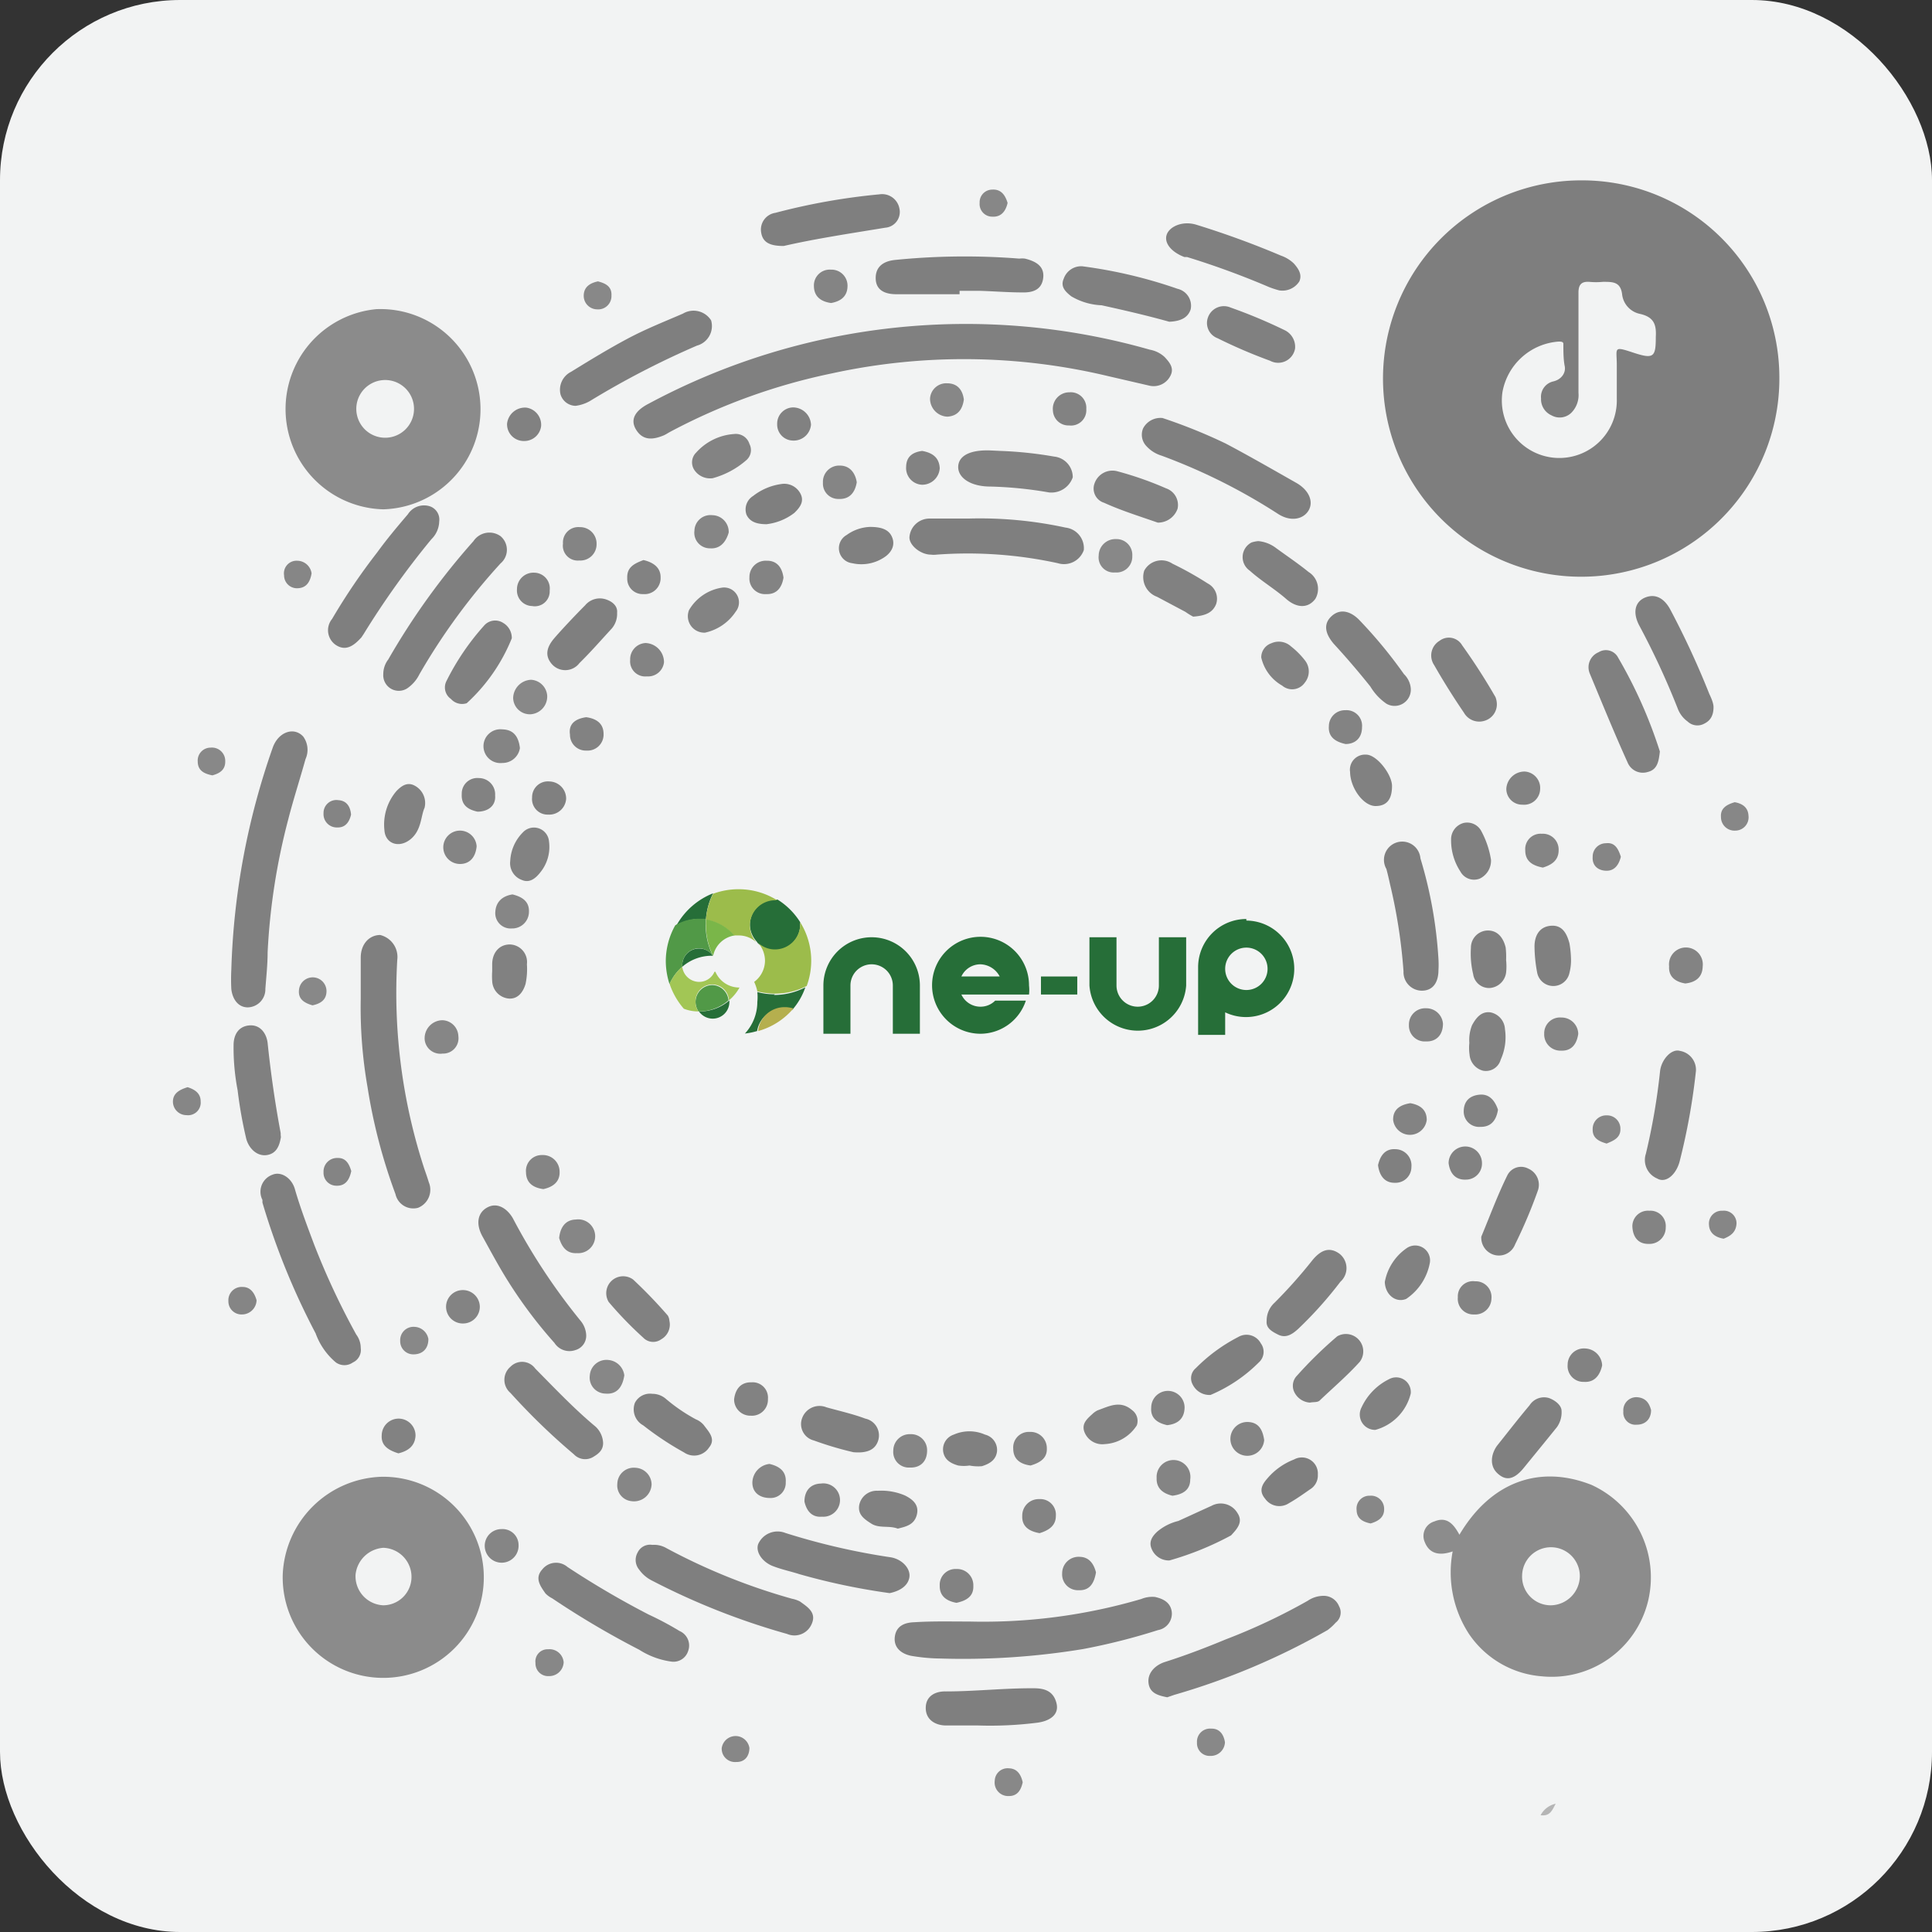 <svg xmlns="http://www.w3.org/2000/svg" viewBox="0 0 85.69 85.69"><rect x="0" y="0" width="85.69" height="85.69" fill="#333333" stroke="none"/><defs><style>.cls-1{fill:#f2f3f3;}.cls-2{fill:#266e38;}.cls-3{fill:#9cbc4b;}.cls-4{fill:#519947;}.cls-5{fill:#7ab649;}.cls-6{fill:#a2c655;}.cls-7{fill:#b5af4e;}.cls-8{fill:gray;}.cls-9{fill:#7f7f7f;}.cls-10{fill:#7e7e7e;}.cls-11{fill:#818181;}.cls-12{fill:#838383;}.cls-13{fill:#828282;}.cls-14{fill:#848484;}.cls-15{fill:#868686;}.cls-16{fill:#858585;}.cls-17{fill:#888;}.cls-18{fill:#878787;}.cls-19{fill:#b5b5b5;}.cls-20{fill:#8c8c8c;}.cls-21{fill:#8b8b8b;}</style></defs><g id="图层_2" data-name="图层 2"><g id="图层_1-2" data-name="图层 1"><rect class="cls-1" width="85.69" height="85.69" rx="7.99"/><path class="cls-2" d="M33.6,41.82a1.08,1.08,0,0,0,.77.32A1.12,1.12,0,0,0,35.49,41a.31.31,0,0,0,0-.1,3.17,3.17,0,0,0-1-1h-.1A1.12,1.12,0,0,0,33.26,41a1.13,1.13,0,0,0,.31.77l0,0"/><path class="cls-2" d="M31,44.86a.75.75,0,0,0,.61.32.74.74,0,0,0,.74-.74v-.07a2,2,0,0,1-1.33.49Z"/><path class="cls-2" d="M31.31,40.78a3,3,0,0,1,.32-1.16A3.21,3.21,0,0,0,30,41.05a2,2,0,0,1,1-.29l.31,0"/><path class="cls-2" d="M31.62,42.39h0a.73.73,0,0,0-.62-.32.74.74,0,0,0-.74.74v.07a2,2,0,0,1,1.33-.49Z"/><path class="cls-2" d="M34.37,44.1a2.88,2.88,0,0,1-.78-.1,2.12,2.12,0,0,1,0,.44,2.06,2.06,0,0,1-.55,1.4,3,3,0,0,0,.54-.11,1.19,1.19,0,0,1,1.17-1,1.23,1.23,0,0,1,.39.06,3,3,0,0,0,.58-1,3,3,0,0,1-1.4.34"/><path class="cls-3" d="M32.57,41.49l.19,0a1.14,1.14,0,0,1,.81.33,1.13,1.13,0,0,1-.31-.77,1.12,1.12,0,0,1,1.11-1.12h.1a3.2,3.2,0,0,0-1.71-.49,3.24,3.24,0,0,0-1.13.2,3,3,0,0,0-.32,1.16,2.11,2.11,0,0,1,1.26.71"/><path class="cls-3" d="M35.49,40.93V41a1.12,1.12,0,0,1-1.12,1.11,1.08,1.08,0,0,1-.77-.32,1.21,1.21,0,0,1,.33.82,1.18,1.18,0,0,1-.48.94,1.88,1.88,0,0,1,.14.42,3.33,3.33,0,0,0,.78.1,3.06,3.06,0,0,0,1.41-.34,3.23,3.23,0,0,0-.29-2.83"/><path class="cls-4" d="M29.7,43.64a2.12,2.12,0,0,1,.56-.76v-.07a.75.75,0,0,1,.75-.75.77.77,0,0,1,.61.33A3,3,0,0,1,31.3,41a2,2,0,0,1,0-.25l-.3,0a2,2,0,0,0-1.05.29,3.25,3.25,0,0,0-.42,1.59,3.32,3.32,0,0,0,.16,1"/><path class="cls-4" d="M31.59,43.69a.75.75,0,0,0-.74.75.77.77,0,0,0,.13.42h0a2,2,0,0,0,1.33-.49.74.74,0,0,0-.74-.68"/><path class="cls-5" d="M32.57,41.49a2.11,2.11,0,0,0-1.26-.71,2,2,0,0,0,0,.25,3,3,0,0,0,.32,1.36,1.15,1.15,0,0,1,.95-.9"/><path class="cls-6" d="M31.69,43.1a.74.74,0,0,1-.69.45.76.76,0,0,1-.74-.67,2.12,2.12,0,0,0-.56.76,3.25,3.25,0,0,0,.63,1.1,1.75,1.75,0,0,0,.65.12.68.68,0,0,1-.13-.42.74.74,0,0,1,1.48-.07,2,2,0,0,0,.47-.57h0a1.15,1.15,0,0,1-1.07-.7"/><path class="cls-7" d="M33.63,45.73a3.18,3.18,0,0,0,1.56-1,1.23,1.23,0,0,0-.39-.06,1.18,1.18,0,0,0-1.17,1"/><rect class="cls-2" x="46.17" y="43.31" width="1.61" height="0.8"/><path class="cls-2" d="M44.14,44.38a.91.91,0,0,1-.65.27.93.93,0,0,1-.85-.54h3a1.75,1.75,0,0,0,0-.4,2.15,2.15,0,1,0-2.14,2.14,2.13,2.13,0,0,0,2-1.47Zm-.65-1.61a1,1,0,0,1,.85.54h-1.7a.93.93,0,0,1,.85-.54"/><path class="cls-2" d="M38.66,41.57a2.14,2.14,0,0,0-2.14,2.14v2.14h1.2V43.71a.94.94,0,1,1,1.88,0v2.14h1.2V43.71a2.14,2.14,0,0,0-2.14-2.14"/><path class="cls-2" d="M55.28,40.76a2.14,2.14,0,0,0-2.14,2.14v3h1.2v-1a2.14,2.14,0,1,0,.94-4.07m0,3.08a.94.94,0,1,1,.94-.94.94.94,0,0,1-.94.94"/><path class="cls-2" d="M51.4,41.57v2.14a.94.94,0,0,1-1.88,0V41.57h-1.2v2.14a2.15,2.15,0,0,0,4.29,0V41.57Z"/><path class="cls-8" d="M51,17.11l-1.86-.43a27.49,27.49,0,0,0-12.24-.12,26.81,26.81,0,0,0-7.19,2.6c-.09.05-.18.11-.27.15-.46.19-.91.25-1.22-.24s0-.88.54-1.16A29.75,29.75,0,0,1,51,15.51a1.3,1.3,0,0,1,.66.33c.22.24.43.49.25.83A.83.83,0,0,1,51,17.11Z"/><path class="cls-9" d="M16,44.28c0-.6,0-1.2,0-1.81s.39-1,.86-1a1,1,0,0,1,.76,1.1,25.09,25.09,0,0,0,1.2,9.27c.07.2.14.4.2.6a.86.86,0,0,1-.48,1.13.81.81,0,0,1-1-.61,24.42,24.42,0,0,1-1.24-4.75A20.48,20.48,0,0,1,16,44.28Z"/><path class="cls-8" d="M10.26,43a32.45,32.45,0,0,1,1.84-9.85c.25-.69.94-.93,1.35-.48a1,1,0,0,1,.1,1c-.25.9-.54,1.79-.77,2.69a28.56,28.56,0,0,0-.91,5.88c0,.54-.06,1.08-.1,1.62a.8.8,0,0,1-.78.82c-.43,0-.68-.37-.73-.81A8.42,8.42,0,0,1,10.26,43Z"/><path class="cls-8" d="M43,71.92a24.85,24.85,0,0,0,7.62-1,1.28,1.28,0,0,1,.61-.09c.36.08.68.24.74.65a.74.74,0,0,1-.61.82,27.83,27.83,0,0,1-3.32.84,32.66,32.66,0,0,1-6.33.42,8.06,8.06,0,0,1-1.3-.12c-.44-.09-.79-.37-.72-.86s.47-.62.88-.63C41.34,71.9,42.15,71.92,43,71.92Z"/><path class="cls-8" d="M51.77,75.28c-.4-.08-.78-.18-.83-.64s.32-.8.74-.93c.91-.29,1.8-.63,2.69-1A26.75,26.75,0,0,0,58,71a1.26,1.26,0,0,1,.7-.22.73.73,0,0,1,.69.46.57.57,0,0,1-.15.73,2.24,2.24,0,0,1-.36.33,31,31,0,0,1-6.79,2.87Z"/><path class="cls-9" d="M16,59.79a.61.61,0,0,1-.35.64.65.65,0,0,1-.75,0A3,3,0,0,1,14,59.14a31.78,31.78,0,0,1-2.36-5.8l0-.12a.8.8,0,0,1,.45-1.12c.39-.16.87.16,1,.68.24.82.54,1.61.84,2.41a32.9,32.9,0,0,0,1.87,4A1,1,0,0,1,16,59.79Z"/><path class="cls-9" d="M51.56,18.54a23.78,23.78,0,0,1,2.8,1.13c1.06.56,2.1,1.16,3.14,1.75.56.32.77.83.54,1.22s-.79.52-1.36.15a26.19,26.19,0,0,0-5.16-2.58,1.49,1.49,0,0,1-.67-.42A.73.73,0,0,1,50.7,19,.87.87,0,0,1,51.56,18.54Z"/><path class="cls-9" d="M28.93,68.52a1.09,1.09,0,0,1,.62.14,27.27,27.27,0,0,0,5.58,2.25,1.31,1.31,0,0,1,.35.12c.33.24.75.49.52,1a.83.83,0,0,1-1.09.44,31.43,31.43,0,0,1-6-2.37,1.53,1.53,0,0,1-.56-.48.67.67,0,0,1-.07-.76A.61.61,0,0,1,28.93,68.52Z"/><path class="cls-9" d="M17,29.9a1.06,1.06,0,0,1,.22-.65A31.45,31.45,0,0,1,21,24a.85.85,0,0,1,1.2-.22.79.79,0,0,1,0,1.21,28,28,0,0,0-3.6,4.92,1.6,1.6,0,0,1-.47.57A.69.69,0,0,1,17,29.9Z"/><path class="cls-9" d="M42.94,23a17.91,17.91,0,0,1,4.32.4.92.92,0,0,1,.81,1,.93.93,0,0,1-1.15.58,18.71,18.71,0,0,0-5.38-.38,1,1,0,0,1-.25,0c-.47,0-1-.44-.95-.81a.89.89,0,0,1,.9-.79C41.84,23,42.45,23,42.94,23Z"/><path class="cls-9" d="M26,59.22a.66.66,0,0,1-.48.66.79.79,0,0,1-.93-.32,20.33,20.33,0,0,1-2.25-3.05c-.33-.55-.63-1.11-.94-1.67s-.22-1.07.24-1.3.89.11,1.11.5a27.25,27.25,0,0,0,3,4.54A1.07,1.07,0,0,1,26,59.22Z"/><path class="cls-9" d="M25.53,18a.71.71,0,0,1-.67-.51.89.89,0,0,1,.47-1c.81-.5,1.63-1,2.47-1.45s1.66-.77,2.49-1.13a.92.92,0,0,1,1.25.3.9.9,0,0,1-.63,1.12,38.12,38.12,0,0,0-4.75,2.46A1.73,1.73,0,0,1,25.53,18Z"/><path class="cls-9" d="M42.56,13.05h-2.8c-.47,0-.91-.15-.92-.7s.38-.77.85-.82a30.85,30.85,0,0,1,5.52-.06,1.07,1.07,0,0,1,.25,0c.44.11.87.31.81.85s-.47.66-.92.65c-.62,0-1.24-.05-1.86-.07h-.93Z"/><path class="cls-9" d="M19.48,23.13a1.14,1.14,0,0,1-.35.79,37.59,37.59,0,0,0-3,4.2l-.1.15c-.31.34-.67.64-1.13.34a.79.79,0,0,1-.17-1.16,27.44,27.44,0,0,1,2-2.95c.42-.58.89-1.14,1.36-1.69a.85.85,0,0,1,.92-.37A.62.62,0,0,1,19.48,23.13Z"/><path class="cls-8" d="M29.8,73.7a3.53,3.53,0,0,1-1.45-.53,38.33,38.33,0,0,1-3.86-2.28,1.11,1.11,0,0,1-.3-.22c-.22-.32-.49-.67-.14-1.06a.78.78,0,0,1,1.12-.11,39,39,0,0,0,3.6,2.11,13.8,13.8,0,0,1,1.37.73.7.7,0,0,1,.38.89A.68.68,0,0,1,29.8,73.7Z"/><path class="cls-9" d="M39.46,70.66a29.12,29.12,0,0,1-4-.84c-.37-.12-.76-.2-1.13-.34-.52-.18-.83-.65-.7-1a.94.94,0,0,1,1.2-.49,30.1,30.1,0,0,0,4.67,1.08c.51.08.91.51.83.91S39.85,70.58,39.46,70.66Z"/><path class="cls-10" d="M63.8,42.54a4,4,0,0,1,0,.49c0,.48-.2.91-.74.91a.82.82,0,0,1-.81-.86,24,24,0,0,0-.6-3.87c-.05-.23-.1-.45-.16-.67A.81.81,0,1,1,63,38.07,19.29,19.29,0,0,1,63.8,42.54Z"/><path class="cls-8" d="M56.74,12.88a4,4,0,0,1-.46-.15,36.7,36.7,0,0,0-3.63-1.33l-.12,0c-.6-.23-.91-.64-.78-1s.71-.62,1.32-.43a39.14,39.14,0,0,1,3.75,1.37,1.55,1.55,0,0,1,.57.35c.21.24.37.49.24.79A.89.89,0,0,1,56.74,12.88Z"/><path class="cls-9" d="M76,31.36c0,.35-.12.59-.4.73a.63.63,0,0,1-.75-.09,1.25,1.25,0,0,1-.44-.58,34.88,34.88,0,0,0-1.7-3.67c-.31-.58-.2-1.08.29-1.26s.86.12,1.09.56a37.84,37.84,0,0,1,1.72,3.72C75.92,31,76,31.21,76,31.36Z"/><path class="cls-9" d="M34.76,10.91c-.57,0-.93-.13-1-.6a.75.75,0,0,1,.63-.87A28.36,28.36,0,0,1,39,8.62a.78.78,0,0,1,.89.62.7.7,0,0,1-.63.86C37.68,10.36,36.15,10.59,34.76,10.91Z"/><path class="cls-8" d="M51.86,14.27c-1-.28-2-.51-3-.73a2.86,2.86,0,0,1-1.35-.4c-.25-.2-.49-.42-.33-.78a.82.82,0,0,1,.82-.55,21.12,21.12,0,0,1,4.23,1,.77.77,0,0,1,.58.91C52.68,14.12,52.32,14.25,51.86,14.27Z"/><path class="cls-8" d="M12.46,50.43c-.06.36-.18.73-.62.8s-.81-.3-.92-.73a19.16,19.16,0,0,1-.38-2.14,10,10,0,0,1-.18-2c0-.47.22-.84.7-.88s.76.35.81.78c.14,1.34.33,2.67.58,4A.92.92,0,0,0,12.46,50.43Z"/><path class="cls-8" d="M73.62,33.33c-.05.46-.12.81-.54.91a.73.73,0,0,1-.89-.42c-.59-1.3-1.13-2.63-1.68-3.95a.72.72,0,0,1,.39-.94.61.61,0,0,1,.87.24A20.68,20.68,0,0,1,73.62,33.33Z"/><path class="cls-9" d="M75.22,47.5a28.6,28.6,0,0,1-.72,4c-.15.59-.61,1-1,.77A.89.89,0,0,1,73,51.17a28.43,28.43,0,0,0,.63-3.67c.06-.5.5-1,.88-.89A.85.85,0,0,1,75.22,47.5Z"/><path class="cls-9" d="M43.39,76.53c-.48,0-1,0-1.43,0s-.89-.22-.9-.76.42-.76.88-.75c1.31,0,2.61-.15,3.92-.14.48,0,.87.13,1,.67s-.36.8-.88.86A16.56,16.56,0,0,1,43.39,76.53Z"/><path class="cls-11" d="M26.75,64c0,.33-.21.48-.44.62a.69.69,0,0,1-.86-.12,28.86,28.86,0,0,1-2.81-2.72.76.76,0,0,1,0-1.16.72.72,0,0,1,1.1.08c.87.88,1.73,1.79,2.68,2.58A1.05,1.05,0,0,1,26.75,64Z"/><path class="cls-11" d="M44.38,20a17.39,17.39,0,0,1,2.37.25.92.92,0,0,1,.83.92,1,1,0,0,1-1.06.67,17.48,17.48,0,0,0-2.6-.26c-.88,0-1.45-.4-1.42-.9s.59-.74,1.46-.7Z"/><path class="cls-8" d="M62.57,30.51a.72.72,0,0,1-1.08.7,2.45,2.45,0,0,1-.71-.76q-.8-1-1.62-1.89c-.42-.49-.46-.92-.08-1.25s.83-.19,1.19.17a20.64,20.64,0,0,1,2,2.42A1,1,0,0,1,62.57,30.51Z"/><path class="cls-8" d="M56.18,58.58a1.07,1.07,0,0,1,.35-.8,21.83,21.83,0,0,0,1.69-1.9c.32-.38.7-.62,1.18-.28a.81.81,0,0,1,.05,1.25,17.58,17.58,0,0,1-1.86,2.08c-.25.23-.54.44-.89.27S56.15,58.88,56.18,58.58Z"/><path class="cls-8" d="M66.39,31.21a.76.76,0,0,1-.55.76.78.78,0,0,1-.91-.36c-.47-.69-.91-1.39-1.32-2.11a.76.76,0,0,1,.24-1.08.68.68,0,0,1,1,.2,27.32,27.32,0,0,1,1.48,2.3A.92.92,0,0,1,66.39,31.21Z"/><path class="cls-9" d="M65.7,54.85c.38-.91.72-1.84,1.16-2.73a.68.68,0,0,1,.92-.29.78.78,0,0,1,.42,1,21.94,21.94,0,0,1-1,2.36.77.77,0,0,1-.92.47A.79.79,0,0,1,65.7,54.85Z"/><path class="cls-8" d="M22.7,28.31a7.9,7.9,0,0,1-2,2.88A.66.66,0,0,1,20,31a.62.62,0,0,1-.2-.79,11,11,0,0,1,1.66-2.45.65.65,0,0,1,.86-.13A.77.77,0,0,1,22.7,28.31Z"/><path class="cls-9" d="M51.87,69.21a.82.82,0,0,1-.79-.51c-.13-.3,0-.54.25-.77a2.28,2.28,0,0,1,.93-.47c.49-.22,1-.46,1.47-.67a.86.86,0,0,1,1.15.31c.27.4,0,.7-.28,1A13.45,13.45,0,0,1,51.87,69.21Z"/><path class="cls-8" d="M69.26,62.58a1.13,1.13,0,0,1-.2.71c-.49.61-1,1.23-1.48,1.82s-.85.54-1.18.22-.28-.82,0-1.21c.48-.6.95-1.21,1.44-1.79a.76.76,0,0,1,.87-.32C69,62.12,69.26,62.34,69.26,62.58Z"/><path class="cls-8" d="M57.44,15.46a.76.76,0,0,1-1.11.54A22.84,22.84,0,0,1,54,15a.72.72,0,0,1-.42-.93.75.75,0,0,1,1-.43,23,23,0,0,1,2.39,1A.82.82,0,0,1,57.44,15.46Z"/><path class="cls-11" d="M51.35,23.18c-.8-.28-1.61-.53-2.38-.88a.66.66,0,0,1-.42-.87.84.84,0,0,1,1-.53,15.08,15.08,0,0,1,2.17.76.78.78,0,0,1,.51.9A.92.92,0,0,1,51.35,23.18Z"/><path class="cls-9" d="M28.93,61.82a.91.91,0,0,1,.6.22,7.63,7.63,0,0,0,1.33.91.9.9,0,0,1,.35.25c.23.31.55.62.24,1a.79.79,0,0,1-1.11.22,13.52,13.52,0,0,1-1.81-1.2.81.81,0,0,1-.37-1A.75.75,0,0,1,28.93,61.82Z"/><path class="cls-9" d="M27.37,27.18a1,1,0,0,1-.23.69c-.48.52-.94,1.05-1.44,1.54a.79.79,0,0,1-1.21.06c-.37-.41-.21-.81.1-1.17s.91-1,1.36-1.45a.85.85,0,0,1,.94-.26C27.18,26.69,27.4,26.89,27.37,27.18Z"/><path class="cls-8" d="M58.1,62.21a.83.83,0,0,1-.68-.44.64.64,0,0,1,.11-.76,18.28,18.28,0,0,1,1.78-1.74.77.77,0,0,1,1,1.13c-.54.6-1.16,1.13-1.75,1.69C58.45,62.22,58.28,62.17,58.1,62.21Z"/><path class="cls-8" d="M55.81,24a1.52,1.52,0,0,1,.79.31c.48.35,1,.7,1.44,1.06a.88.88,0,0,1,.3,1.19c-.31.42-.81.43-1.3,0s-1.11-.8-1.61-1.25a.73.73,0,0,1,.08-1.25A1.3,1.3,0,0,1,55.81,24Z"/><path class="cls-11" d="M52.92,27.35a2.88,2.88,0,0,1-.34-.21l-1.26-.67a.93.93,0,0,1-.57-1.16A.87.87,0,0,1,52,25a15,15,0,0,1,1.57.88.76.76,0,0,1,.37.91C53.79,27.17,53.47,27.31,52.92,27.35Z"/><path class="cls-8" d="M37.85,64.41a15,15,0,0,1-1.75-.52.75.75,0,0,1-.52-1,.82.82,0,0,1,1.08-.47c.57.16,1.16.29,1.72.5a.76.76,0,0,1,.56,1C38.8,64.32,38.43,64.46,37.85,64.41Z"/><path class="cls-9" d="M53.69,61.87a.83.83,0,0,1-.79-.46.58.58,0,0,1,.14-.73,7.41,7.41,0,0,1,1.88-1.38.72.72,0,0,1,1,.28.63.63,0,0,1-.09.85A6.69,6.69,0,0,1,53.69,61.87Z"/><path class="cls-11" d="M29.69,58.58a.75.75,0,0,1-.36.82.61.61,0,0,1-.8-.07A16.62,16.62,0,0,1,27,57.75a.75.75,0,0,1,1.08-1,21.19,21.19,0,0,1,1.54,1.6A.52.52,0,0,1,29.69,58.58Z"/><path class="cls-12" d="M31.61,21.21a.84.84,0,0,1-.83-.39.61.61,0,0,1,.1-.75,2.48,2.48,0,0,1,1.68-.82.63.63,0,0,1,.68.44.59.59,0,0,1-.15.73A3.76,3.76,0,0,1,31.61,21.21Z"/><path class="cls-8" d="M69.68,42.62a2.27,2.27,0,0,1-.07.53.73.73,0,0,1-1.43,0,6.54,6.54,0,0,1-.12-1.17c0-.47.21-.88.73-.92s.71.37.82.78A4.64,4.64,0,0,1,69.68,42.62Z"/><path class="cls-10" d="M58.45,65.4a.72.72,0,0,1-.35.66c-.3.21-.61.43-.93.61a.77.77,0,0,1-1.06-.2c-.31-.37-.11-.66.13-.93a2.94,2.94,0,0,1,1.16-.81A.71.71,0,0,1,58.45,65.4Z"/><path class="cls-11" d="M18.83,35.83c-.17.37-.13,1-.63,1.4s-1.11.2-1.15-.41a2.29,2.29,0,0,1,.53-1.73c.21-.22.48-.43.82-.24A.87.87,0,0,1,18.83,35.83Z"/><path class="cls-11" d="M62.57,61.81A2.21,2.21,0,0,1,61,63.42a.68.68,0,0,1-.61-1,2.62,2.62,0,0,1,1.24-1.26A.65.65,0,0,1,62.57,61.81Z"/><path class="cls-11" d="M39.82,67.8c-.39-.15-.82,0-1.17-.22s-.61-.42-.54-.83a.79.79,0,0,1,.82-.63,2.67,2.67,0,0,1,1.21.21c.36.18.64.43.52.87S40.17,67.71,39.82,67.8Z"/><path class="cls-9" d="M66.8,42.58a2.61,2.61,0,0,1,0,.56.79.79,0,0,1-.71.68.71.71,0,0,1-.75-.61,3.87,3.87,0,0,1-.1-1.17.76.76,0,0,1,.75-.77c.45,0,.69.34.79.75A3.51,3.51,0,0,1,66.8,42.58Z"/><path class="cls-11" d="M65.17,46.26a1.77,1.77,0,0,1,.12-.79c.18-.33.41-.62.81-.57a.8.8,0,0,1,.65.75A2.42,2.42,0,0,1,66.56,47a.68.68,0,0,1-.78.49.8.8,0,0,1-.6-.71A2.08,2.08,0,0,1,65.17,46.26Z"/><path class="cls-11" d="M63.42,56a2.47,2.47,0,0,1-1.05,1.61c-.46.19-.93-.18-.95-.75a2.33,2.33,0,0,1,1-1.52A.66.66,0,0,1,63.42,56Z"/><path class="cls-8" d="M66.13,38.13a.88.88,0,0,1-.5.84.69.69,0,0,1-.86-.32,2.52,2.52,0,0,1-.41-1.41.75.75,0,0,1,.56-.74.71.71,0,0,1,.79.38A4,4,0,0,1,66.13,38.13Z"/><path class="cls-9" d="M34,23.25c-.46,0-.75-.12-.89-.42A.7.7,0,0,1,33.4,22a2.6,2.6,0,0,1,1.24-.53.81.81,0,0,1,.88.46c.15.33-.05.59-.29.82A2.5,2.5,0,0,1,34,23.25Z"/><path class="cls-13" d="M55.94,29.16a.66.66,0,0,1,.45-.63.8.8,0,0,1,.87.14,3.52,3.52,0,0,1,.61.61.79.79,0,0,1,0,1,.68.68,0,0,1-1,.13A1.92,1.92,0,0,1,55.94,29.16Z"/><path class="cls-12" d="M31.27,28.06a.73.73,0,0,1-.71-1,2.05,2.05,0,0,1,1.49-1,.66.66,0,0,1,.58,1.07A2.18,2.18,0,0,1,31.27,28.06Z"/><path class="cls-8" d="M38.59,23.37c.55,0,.88.14,1,.52s-.13.69-.42.86a1.82,1.82,0,0,1-1.37.23.67.67,0,0,1-.25-1.25A1.88,1.88,0,0,1,38.59,23.37Z"/><path class="cls-13" d="M49,64.05a.85.85,0,0,1-.9-.53c-.15-.39.14-.61.39-.84a.86.86,0,0,1,.2-.13c.51-.18,1-.46,1.53,0a.59.59,0,0,1,.2.67A1.8,1.8,0,0,1,49,64.05Z"/><path class="cls-11" d="M61.74,34.86c0,.54-.19.89-.73.89s-1.12-.8-1.13-1.51a.67.67,0,0,1,.7-.77C61.06,33.46,61.74,34.35,61.74,34.86Z"/><path class="cls-13" d="M22.63,38.19a1.92,1.92,0,0,1,.56-1.27.67.67,0,0,1,1.16.4,1.79,1.79,0,0,1-.4,1.39c-.19.24-.46.47-.8.32A.79.79,0,0,1,22.63,38.19Z"/><path class="cls-11" d="M21.83,43.08v-.31c0-.51.31-.88.78-.88a.78.78,0,0,1,.76.88,3.16,3.16,0,0,1-.06.87c-.1.34-.32.67-.73.65a.81.81,0,0,1-.75-.78A3.09,3.09,0,0,1,21.83,43.08Z"/><path class="cls-8" d="M43,65a1.66,1.66,0,0,1-.5,0c-.32-.09-.62-.25-.67-.64a.69.69,0,0,1,.47-.73,1.72,1.72,0,0,1,1.39,0,.7.7,0,0,1,.53.75c-.05.39-.35.55-.67.65A2,2,0,0,1,43,65Z"/><path class="cls-14" d="M26.46,24.13a.72.72,0,0,1-.77.73.66.66,0,0,1-.72-.75.68.68,0,0,1,.74-.73A.73.73,0,0,1,26.46,24.13Z"/><path class="cls-12" d="M66.15,57.6a.72.72,0,0,1-.77.7.69.69,0,0,1-.72-.76.67.67,0,0,1,.76-.71A.7.7,0,0,1,66.15,57.6Z"/><path class="cls-15" d="M28,66.58a.7.7,0,0,1-.62-.77.73.73,0,0,1,.8-.71.75.75,0,0,1,.72.73A.78.78,0,0,1,28,66.58Z"/><path class="cls-13" d="M71.06,60.56c-.1.46-.36.76-.8.73a.7.7,0,0,1-.73-.76.72.72,0,0,1,.79-.72A.78.78,0,0,1,71.06,60.56Z"/><path class="cls-12" d="M29.45,29.38a.71.71,0,0,1-.76.62.67.67,0,0,1-.74-.73.72.72,0,0,1,.68-.75A.85.85,0,0,1,29.45,29.38Z"/><path class="cls-12" d="M56.07,63.87a.75.75,0,1,1-.71-.8C55.81,63.09,56,63.39,56.07,63.87Z"/><path class="cls-16" d="M41.12,64.33c0,.52-.33.78-.77.76a.69.69,0,0,1-.73-.75.73.73,0,0,1,.77-.73A.71.71,0,0,1,41.12,64.33Z"/><path class="cls-17" d="M24.27,30.86a.79.79,0,0,1-.73.82.74.74,0,0,1-.78-.73.83.83,0,0,1,.79-.8A.76.76,0,0,1,24.27,30.86Z"/><path class="cls-14" d="M52,66.34c-.42-.1-.72-.33-.7-.79a.75.75,0,1,1,1.49.07C52.79,66.08,52.47,66.28,52,66.34Z"/><path class="cls-12" d="M72.4,54.39a.69.69,0,0,1,.75-.69.68.68,0,0,1,.73.74.72.72,0,0,1-.76.73C72.68,55.18,72.42,54.89,72.4,54.39Z"/><path class="cls-13" d="M32.56,62.06c.06-.47.31-.76.77-.75a.68.68,0,0,1,.73.74.71.71,0,0,1-.76.74A.72.72,0,0,1,32.56,62.06Z"/><path class="cls-12" d="M51.77,63.21c-.42-.09-.75-.3-.71-.78a.74.74,0,0,1,1.48,0C52.53,62.92,52.24,63.16,51.77,63.21Z"/><path class="cls-13" d="M46.7,18.21a.73.73,0,0,1,.73-.81.69.69,0,0,1,.75.74.68.68,0,0,1-.76.73A.69.69,0,0,1,46.7,18.21Z"/><path class="cls-15" d="M22.73,39.67c.41.1.75.3.73.77a.74.74,0,0,1-.76.74.68.68,0,0,1-.73-.75C22,40,22.28,39.74,22.73,39.67Z"/><path class="cls-14" d="M23.06,33.18a.78.78,0,0,1-.78.66.75.75,0,1,1,0-1.49C22.77,32.36,23,32.66,23.06,33.18Z"/><path class="cls-14" d="M45.71,65c-.46-.06-.77-.28-.77-.75a.69.69,0,0,1,.73-.74.72.72,0,0,1,.76.73C46.45,64.69,46.11,64.88,45.71,65Z"/><path class="cls-17" d="M50.22,24.66a.7.7,0,0,1-.76.73.67.67,0,0,1-.73-.75.74.74,0,0,1,.77-.73A.7.7,0,0,1,50.22,24.66Z"/><path class="cls-15" d="M18.84,46.15a.8.8,0,0,1,.77-.9.73.73,0,0,1,.72.71.68.68,0,0,1-.7.77A.7.7,0,0,1,18.84,46.15Z"/><path class="cls-12" d="M46.11,68c-.47-.08-.79-.3-.77-.76a.73.73,0,0,1,.76-.75.69.69,0,0,1,.73.75C46.83,67.68,46.5,67.88,46.11,68Z"/><path class="cls-13" d="M21.18,36c-.42-.09-.73-.29-.7-.78a.69.69,0,0,1,.76-.71.72.72,0,0,1,.72.77C22,35.76,21.62,36,21.18,36Z"/><path class="cls-12" d="M34.75,25.62c-.07.45-.31.75-.77.73a.69.69,0,0,1-.74-.74.72.72,0,0,1,.76-.74C34.46,24.86,34.69,25.17,34.75,25.62Z"/><path class="cls-13" d="M42.42,71.09c-.43-.08-.75-.29-.74-.76a.7.7,0,0,1,.74-.74.72.72,0,0,1,.75.75C43.19,70.81,42.85,71,42.42,71.09Z"/><path class="cls-18" d="M27.69,61c-.09.6-.39.85-.84.81a.71.71,0,0,1-.69-.81.74.74,0,0,1,.83-.68A.78.78,0,0,1,27.69,61Z"/><path class="cls-14" d="M68.43,38.48c-.47-.09-.78-.29-.78-.76a.68.68,0,0,1,.73-.74.7.7,0,0,1,.75.73C69.13,38.18,68.79,38.37,68.43,38.48Z"/><path class="cls-12" d="M62.55,48.93c.41.07.73.27.73.74a.75.75,0,0,1-1.49,0C61.78,49.2,62.11,49,62.55,48.93Z"/><path class="cls-14" d="M24.1,52.74c-.45-.06-.76-.27-.77-.74a.7.7,0,0,1,.72-.77.74.74,0,0,1,.77.73C24.84,52.42,24.52,52.65,24.1,52.74Z"/><path class="cls-13" d="M17.67,64.46c-.42-.13-.77-.33-.74-.79a.75.75,0,0,1,1.5,0C18.41,64.14,18.09,64.36,17.67,64.46Z"/><path class="cls-13" d="M68.31,35a.71.71,0,0,1-.78.69.7.7,0,0,1-.72-.71.81.81,0,0,1,.82-.76A.73.73,0,0,1,68.31,35Z"/><path class="cls-16" d="M34.13,64.93c.47.11.75.35.72.81a.67.67,0,0,1-.71.7c-.41,0-.78-.22-.77-.7A.85.85,0,0,1,34.13,64.93Z"/><path class="cls-14" d="M21.14,37.54c-.05.51-.33.79-.76.78a.74.74,0,1,1,.76-.78Z"/><path class="cls-13" d="M35.68,66.6c0-.5.29-.79.73-.8a.74.74,0,1,1,.05,1.47C36,67.31,35.77,67,35.68,66.6Z"/><path class="cls-16" d="M32.32,23.62c-.12.42-.38.73-.82.7a.69.69,0,0,1-.7-.78.71.71,0,0,1,.79-.69A.74.74,0,0,1,32.32,23.62Z"/><path class="cls-12" d="M64,45.4c0,.53-.32.81-.76.79a.7.7,0,0,1-.75-.73.72.72,0,0,1,.76-.74A.74.74,0,0,1,64,45.4Z"/><path class="cls-15" d="M24.8,54.91c.05-.5.3-.81.74-.82a.75.75,0,1,1,.05,1.49C25.12,55.61,24.91,55.28,24.8,54.91Z"/><path class="cls-13" d="M28.54,24.84c.43.1.77.33.76.78a.71.71,0,0,1-.77.73.68.68,0,0,1-.71-.71C27.8,25.16,28.12,25,28.54,24.84Z"/><path class="cls-8" d="M25.11,35.43a.75.75,0,0,1-.79.7.69.69,0,0,1-.72-.76.7.7,0,0,1,.77-.71A.76.76,0,0,1,25.11,35.43Z"/><path class="cls-12" d="M74.75,43.62c-.44-.07-.75-.3-.72-.76a.75.75,0,1,1,1.49,0C75.51,43.35,75.2,43.57,74.75,43.62Z"/><path class="cls-16" d="M23,68.53a.75.75,0,1,1-1.5.06.74.74,0,0,1,.74-.77A.71.71,0,0,1,23,68.53Z"/><path class="cls-14" d="M48.61,69.74c-.08.48-.28.81-.76.79a.7.7,0,0,1-.74-.75.73.73,0,0,1,.78-.73C48.32,69.06,48.52,69.38,48.61,69.74Z"/><path class="cls-16" d="M38,21.39c-.08.48-.34.76-.8.74a.68.68,0,0,1-.7-.72.72.72,0,0,1,.75-.76C37.71,20.65,37.94,21,38,21.39Z"/><path class="cls-13" d="M40.9,20c.46.08.76.3.78.77a.78.78,0,0,1-.78.73.74.74,0,0,1-.71-.8C40.2,20.21,40.53,20.05,40.9,20Z"/><path class="cls-12" d="M59.68,33c-.46-.1-.78-.32-.74-.8a.71.71,0,0,1,.73-.7.69.69,0,0,1,.74.75C60.41,32.75,60.09,33,59.68,33Z"/><path class="cls-14" d="M70,45.86c-.07.46-.3.76-.77.74a.72.72,0,0,1-.74-.75.7.7,0,0,1,.76-.72A.74.74,0,0,1,70,45.86Z"/><path class="cls-18" d="M42.75,17.72c-.06.44-.27.73-.73.76a.8.8,0,0,1-.77-.8A.72.72,0,0,1,42,17C42.45,17,42.69,17.27,42.75,17.72Z"/><path class="cls-12" d="M21.28,57.92a.74.74,0,0,1-.72.78.74.74,0,1,1-.07-1.48A.75.75,0,0,1,21.28,57.92Z"/><path class="cls-11" d="M24,18.9a.75.75,0,0,1-.76.66.74.74,0,0,1-.75-.77.8.8,0,0,1,.86-.71A.77.77,0,0,1,24,18.9Z"/><path class="cls-11" d="M35.15,19.54a.71.71,0,0,1-.68-.73.72.72,0,0,1,.69-.74.8.8,0,0,1,.81.77A.77.77,0,0,1,35.15,19.54Z"/><path class="cls-11" d="M64.25,51.59a.74.74,0,1,1,1.48,0,.71.71,0,0,1-.71.73C64.56,52.34,64.31,52.05,64.25,51.59Z"/><path class="cls-14" d="M36.86,13.44c-.43-.06-.75-.27-.76-.74a.7.7,0,0,1,.75-.74.71.71,0,0,1,.74.69C37.6,13.12,37.32,13.36,36.86,13.44Z"/><path class="cls-13" d="M26,31.81c.44.06.77.27.77.74a.71.71,0,0,1-.76.74.7.7,0,0,1-.73-.71C25.21,32.11,25.51,31.88,26,31.81Z"/><path class="cls-8" d="M61.12,51.68c.09-.41.31-.74.77-.71a.72.72,0,0,1,.71.79.7.7,0,0,1-.73.7C61.41,52.47,61.18,52.14,61.12,51.68Z"/><path class="cls-13" d="M22.93,26.13a.73.73,0,0,1,.76-.73.7.7,0,0,1,.69.79.66.66,0,0,1-.78.69A.69.69,0,0,1,22.93,26.13Z"/><path class="cls-13" d="M66.44,49.22c-.08.5-.33.77-.79.76a.68.68,0,0,1-.73-.68c0-.48.29-.72.73-.75S66.32,48.86,66.44,49.22Z"/><path class="cls-18" d="M33.24,77.5c0,.43-.24.66-.59.65a.59.59,0,0,1-.64-.61.62.62,0,0,1,1.23,0Z"/><path class="cls-18" d="M76.94,35.58c.34.06.59.23.61.59a.59.59,0,0,1-.58.67.6.6,0,0,1-.64-.61C76.3,35.84,76.6,35.68,76.94,35.58Z"/><path class="cls-18" d="M44.69,9c-.08.36-.28.63-.67.61A.56.56,0,0,1,43.45,9,.56.56,0,0,1,44,8.41C44.41,8.38,44.59,8.67,44.69,9Z"/><path class="cls-17" d="M9.42,34.39c-.35-.07-.65-.2-.65-.62a.57.57,0,0,1,.57-.61.59.59,0,0,1,.65.6C10,34.14,9.75,34.3,9.42,34.39Z"/><path class="cls-18" d="M25,73.73a.64.64,0,0,1-.65.61.56.56,0,0,1-.6-.58.54.54,0,0,1,.56-.61A.63.63,0,0,1,25,73.73Z"/><path class="cls-17" d="M19,59.39c0,.46-.29.68-.66.68a.58.58,0,0,1-.59-.6.59.59,0,0,1,.64-.62A.65.65,0,0,1,19,59.39Z"/><path class="cls-15" d="M76.45,54.94c-.38-.06-.63-.26-.65-.6a.57.57,0,0,1,.6-.64.56.56,0,0,1,.62.56C77,54.66,76.75,54.82,76.45,54.94Z"/><path class="cls-17" d="M54.33,77.27a.63.63,0,0,1-.65.61.56.56,0,0,1-.59-.59.58.58,0,0,1,.63-.62C54.07,76.66,54.27,76.9,54.33,77.27Z"/><path class="cls-17" d="M45.36,79.05c-.08.37-.25.61-.61.61a.6.6,0,0,1-.63-.68.57.57,0,0,1,.63-.55C45.13,78.44,45.29,78.73,45.36,79.05Z"/><path class="cls-14" d="M15.57,36.13c-.07.31-.24.58-.6.57a.59.59,0,0,1-.62-.63.57.57,0,0,1,.66-.58C15.36,35.51,15.54,35.76,15.57,36.13Z"/><path class="cls-14" d="M15.58,51.94c-.08.38-.25.66-.65.65a.57.57,0,0,1-.58-.6.6.6,0,0,1,.63-.63C15.35,51.35,15.49,51.64,15.58,51.94Z"/><path class="cls-16" d="M71.89,38c-.09.36-.28.62-.63.62s-.65-.2-.62-.62a.59.59,0,0,1,.59-.6C71.63,37.35,71.78,37.66,71.89,38Z"/><path class="cls-17" d="M26.52,12.48c.36.09.62.24.6.63a.59.59,0,0,1-.65.61.6.6,0,0,1-.58-.62C25.9,12.71,26.19,12.55,26.52,12.48Z"/><path class="cls-16" d="M73.23,62.54c0,.41-.26.65-.64.65A.54.54,0,0,1,72,62.6a.58.58,0,0,1,.61-.63C73,62,73.15,62.24,73.23,62.54Z"/><path class="cls-18" d="M60.79,67.57c-.34-.07-.61-.21-.62-.59a.57.57,0,0,1,.59-.64.58.58,0,0,1,.63.56C61.41,67.3,61.13,67.47,60.79,67.57Z"/><path class="cls-15" d="M13.82,25.43c-.06.36-.22.65-.62.66a.57.57,0,0,1-.6-.57.56.56,0,0,1,.58-.65A.65.65,0,0,1,13.82,25.43Z"/><path class="cls-15" d="M71.26,50.72c-.36-.1-.63-.25-.62-.63a.6.6,0,0,1,.63-.62.59.59,0,0,1,.6.6C71.88,50.48,71.54,50.6,71.26,50.72Z"/><path class="cls-15" d="M8.32,48.22c.32.1.58.27.58.63a.56.56,0,0,1-.63.61.6.6,0,0,1-.6-.6C7.67,48.47,8,48.32,8.32,48.22Z"/><path class="cls-16" d="M11.38,57.67a.65.65,0,0,1-.65.63.58.58,0,0,1-.6-.59.59.59,0,0,1,.63-.63C11.11,57.08,11.29,57.35,11.38,57.67Z"/><path class="cls-17" d="M13.86,44.59c-.34-.1-.64-.26-.6-.67a.61.61,0,0,1,1.22.08C14.46,44.37,14.19,44.52,13.86,44.59Z"/><path class="cls-19" d="M68.33,80.51A1,1,0,0,1,69,80C68.85,80.27,68.76,80.57,68.33,80.51Z"/><path class="cls-10" d="M70.08,8a8.79,8.79,0,1,0,8.84,8.73A8.75,8.75,0,0,0,70.08,8Zm3.36,6.94c0,.9-.09,1-1,.7s-.73-.21-.73.56c0,.5,0,1,0,1.49a2.55,2.55,0,1,1-5.07-.31,2.73,2.73,0,0,1,2.49-2.23c.09,0,.2,0,.21.09,0,.35,0,.7.06,1s-.15.6-.52.68a.7.7,0,0,0-.53.75.78.78,0,0,0,.46.75.74.74,0,0,0,.87-.1,1.11,1.11,0,0,0,.33-.9V15.29c0-.77,0-1.54,0-2.31,0-.34.12-.5.47-.48a3.21,3.21,0,0,0,.62,0c.45,0,.79,0,.85.59a1,1,0,0,0,.78.83C73.36,14.06,73.47,14.4,73.44,14.94Z"/><path class="cls-20" d="M70.59,65.86c-2.33-.92-4.48-.12-5.86,2.21-.24-.44-.54-.83-1.11-.59a.67.67,0,0,0-.43.91c.21.54.67.62,1.24.42a5,5,0,0,0,.73,3.67,4.3,4.3,0,0,0,3.23,1.87A4.4,4.4,0,0,0,73.1,71,4.51,4.51,0,0,0,70.59,65.86Zm-1.8,5.34a1.27,1.27,0,0,1-1.28-1.32,1.28,1.28,0,0,1,2.56.05A1.31,1.31,0,0,1,68.79,71.2Z"/><path class="cls-21" d="M16.9,65.5a4.53,4.53,0,0,0-4.36,4.34A4.46,4.46,0,1,0,16.9,65.5ZM17,71.2a1.29,1.29,0,0,1-1.23-1.36A1.33,1.33,0,0,1,17,68.65,1.29,1.29,0,0,1,18.25,70,1.26,1.26,0,0,1,17,71.2Z"/><path class="cls-21" d="M16.71,13.71A4.45,4.45,0,0,0,17,22.59a4.44,4.44,0,1,0-.26-8.88Zm.26,5.7a1.28,1.28,0,0,1,0-2.55,1.28,1.28,0,1,1,0,2.55Z"/></g></g></svg>